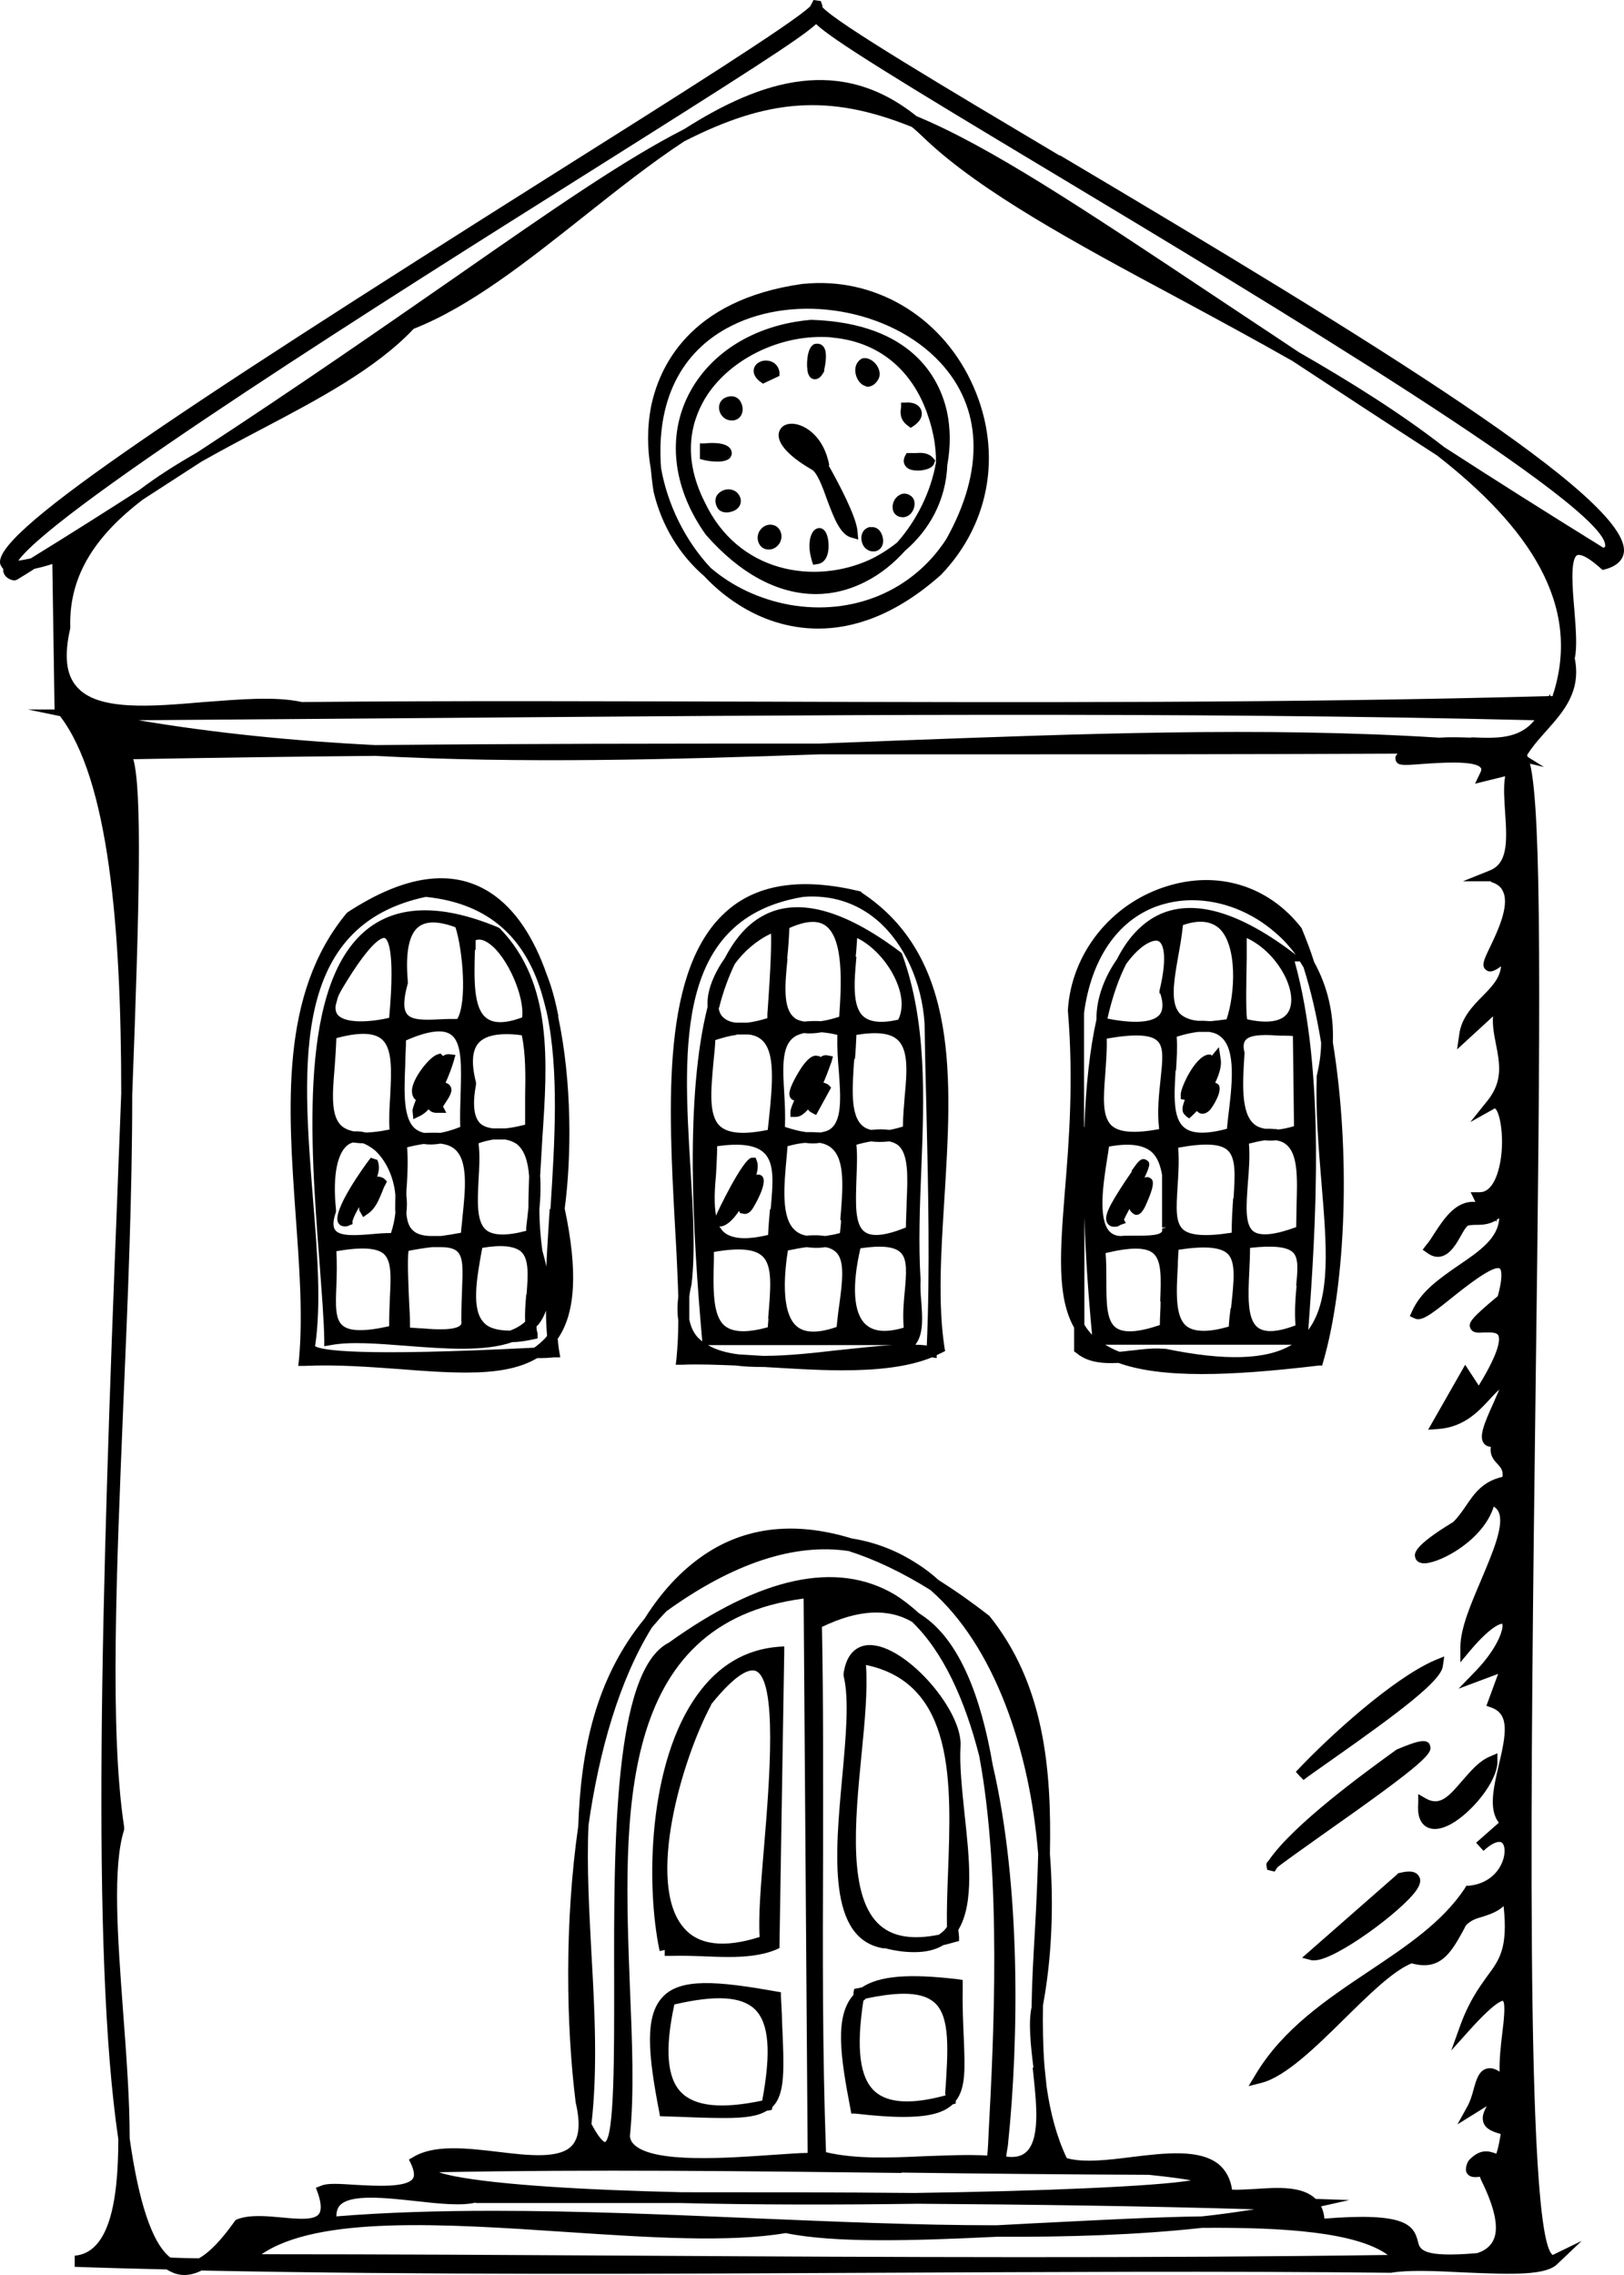 <svg width="40" height="56" viewBox="0 0 40 56" fill="none" xmlns="http://www.w3.org/2000/svg">
<path d="M16.373 48.008V48.145H16.544C16.788 48.136 17.032 48.145 17.294 48.154C17.51 48.163 17.736 48.172 17.953 48.172C18.359 48.172 18.765 48.136 19.117 47.99L19.198 47.953L19.316 40.682V40.527L19.171 40.536C18.368 40.6 17.7 40.993 17.185 41.705C15.958 43.386 15.904 46.409 16.247 48.026L16.373 47.999V48.008ZM17.51 41.961C18.178 41.13 18.485 41.084 18.612 41.13C19.153 41.349 18.955 43.825 18.819 45.459C18.738 46.4 18.675 47.222 18.711 47.679C17.826 47.962 17.185 47.88 16.824 47.432C15.922 46.346 16.779 43.34 17.519 41.961H17.51ZM29.2 27.466L29.29 27.53L29.372 27.456C29.372 27.456 29.435 27.393 29.48 27.347L29.498 27.365C29.561 27.429 29.678 27.447 29.796 27.329C29.859 27.265 30.13 26.845 30.012 26.698C29.994 26.68 29.967 26.662 29.931 26.653C30.031 26.443 30.094 26.233 30.067 26.077L30.022 25.776L29.85 25.986L29.823 25.959H29.76C29.435 26.004 29.092 26.753 29.083 26.927V27.055L29.182 27.073C29.146 27.173 29.119 27.256 29.128 27.32C29.128 27.393 29.173 27.438 29.209 27.466H29.2ZM35.221 42.948C35.14 42.801 34.959 42.829 34.4 43.066L34.373 43.085C33.614 43.633 31.854 44.911 31.249 45.797C31.186 45.861 31.186 45.889 31.195 45.934L31.213 46.026L31.394 46.071L31.448 45.989C31.448 45.989 31.448 45.98 31.457 45.971C31.574 45.87 32.08 45.514 32.567 45.167C35.14 43.359 35.32 43.139 35.212 42.948H35.221ZM10.56 27.31C10.596 27.356 10.659 27.393 10.758 27.393H10.993L10.912 27.237C10.912 27.237 10.948 27.183 10.966 27.155C11.074 26.991 11.165 26.854 11.092 26.735C11.083 26.717 11.047 26.671 10.975 26.653C11.065 26.452 11.137 26.251 11.174 26.123L11.219 25.968L11.056 25.949C10.984 25.949 10.948 25.968 10.912 25.995L10.848 25.931L10.767 25.959C10.578 26.023 10.208 26.488 10.153 26.781C10.126 26.945 10.19 27.036 10.235 27.073H10.244C10.19 27.21 10.153 27.31 10.162 27.356L10.181 27.548L10.352 27.466C10.424 27.429 10.496 27.374 10.56 27.301V27.31ZM31.917 43.614L32.008 43.715L32.107 43.815C32.197 43.742 32.459 43.56 32.784 43.331C34.526 42.107 35.483 41.377 35.537 41.02L35.573 40.774L35.347 40.865C34.309 41.313 32.73 42.747 31.926 43.605L31.917 43.614ZM34.427 46.126L32.071 48.191L32.314 48.254C32.314 48.254 32.35 48.254 32.378 48.254C32.892 48.254 34.535 47.04 34.887 46.528C34.923 46.473 35.041 46.309 34.941 46.172C34.842 46.026 34.625 46.062 34.418 46.117L34.427 46.126ZM21.789 47.953C22.06 48.026 22.304 48.053 22.52 48.053C22.8 48.053 23.044 47.999 23.233 47.88C23.324 47.862 23.414 47.834 23.513 47.807L23.622 47.779V47.67C23.613 47.615 23.613 47.56 23.604 47.505C24.001 46.848 23.874 45.733 23.757 44.647C23.694 44.035 23.631 43.45 23.658 42.993C23.721 42.135 22.403 40.6 21.518 40.5C21.329 40.472 20.877 40.5 20.778 41.194V41.221V41.249C20.922 41.833 20.832 42.774 20.742 43.77C20.57 45.642 20.372 47.752 21.78 47.962L21.789 47.953ZM21.22 43.185C21.302 42.363 21.374 41.587 21.329 40.984C23.531 41.441 23.432 43.907 23.351 46.081C23.333 46.556 23.315 47.021 23.324 47.432C23.288 47.487 23.242 47.533 23.197 47.569C23.17 47.588 23.152 47.606 23.125 47.624C22.484 47.752 22.015 47.679 21.69 47.405C20.877 46.72 21.058 44.838 21.22 43.185ZM22.195 9.91V10.02C22.168 10.166 22.168 10.34 22.358 10.477L22.43 10.531L22.502 10.486C22.665 10.376 22.737 10.239 22.692 10.102C22.656 9.992 22.538 9.892 22.304 9.91H22.195ZM35.122 44.272L34.932 44.162V44.382C34.905 44.674 34.977 44.875 35.131 44.966C35.176 44.994 35.248 45.021 35.338 45.021C35.438 45.021 35.564 44.994 35.736 44.902C36.25 44.619 36.882 43.852 36.882 43.368V43.158L36.692 43.24C36.431 43.349 36.223 43.596 36.015 43.834C35.681 44.226 35.465 44.464 35.122 44.272ZM13.755 25.018C13.683 24.652 13.593 24.305 13.466 23.986C13.159 23.109 12.708 22.378 12.067 21.967C11.137 21.373 9.964 21.538 8.556 22.46L8.529 22.488C6.895 24.47 7.093 27.247 7.283 29.923C7.373 31.183 7.463 32.371 7.364 33.467L7.346 33.622H7.5C8.312 33.585 9.115 33.649 9.883 33.704C10.451 33.75 10.984 33.786 11.48 33.786C12.175 33.786 12.771 33.704 13.232 33.43C13.268 33.43 13.304 33.43 13.34 33.43C13.502 33.43 13.611 33.412 13.647 33.412H13.8L13.773 33.257C13.755 33.156 13.746 33.056 13.737 32.955C14.179 32.316 14.234 31.284 13.909 29.749C14.08 28.461 14.089 26.625 13.746 25.018H13.755ZM13.539 29.758C13.511 30.242 13.475 30.717 13.457 31.174C13.43 31.046 13.394 30.918 13.358 30.781C13.313 30.453 13.286 30.114 13.286 29.767C13.313 29.493 13.322 29.21 13.304 28.945C13.322 28.644 13.34 28.333 13.358 28.023C13.484 26.141 13.62 24.196 12.311 22.853L12.266 22.826C10.921 22.268 9.865 22.268 9.106 22.826C7.337 24.132 7.644 28.142 7.87 31.074C7.924 31.823 7.978 32.471 7.987 32.973V33.138L8.149 33.11C8.628 33.019 9.305 33.074 10.018 33.129C10.966 33.202 11.941 33.275 12.618 33.037C12.771 33.037 12.934 33.01 13.114 32.973L13.241 32.946V32.818C13.223 32.763 13.214 32.709 13.214 32.654C13.232 32.636 13.241 32.617 13.259 32.608C13.34 32.508 13.403 32.389 13.448 32.261C13.448 32.48 13.457 32.681 13.475 32.882C13.466 32.9 13.448 32.91 13.439 32.928C13.358 33.019 13.259 33.101 13.159 33.174C8.817 33.394 7.933 33.238 7.761 33.138C7.915 32.106 7.816 30.836 7.707 29.484C7.445 26.187 7.175 22.78 10.487 22.077C12.094 22.241 12.925 23.136 13.322 24.387C13.376 24.561 13.421 24.735 13.466 24.917C13.773 26.342 13.665 28.105 13.557 29.767L13.539 29.758ZM11.724 26.644C11.607 26.187 11.625 25.858 11.787 25.675C11.914 25.529 12.148 25.456 12.473 25.456C12.591 25.456 12.717 25.465 12.852 25.484C12.952 25.959 12.943 26.488 12.934 27C12.934 27.228 12.934 27.456 12.934 27.685C12.744 27.73 12.582 27.767 12.437 27.776C12.338 27.776 12.239 27.776 12.139 27.776C12.004 27.758 11.905 27.721 11.832 27.657C11.67 27.502 11.634 27.183 11.724 26.698V26.671V26.644ZM11.715 23.383C11.715 23.301 11.715 23.218 11.715 23.145C11.778 23.118 11.887 23.109 12.049 23.227C12.491 23.538 12.925 24.524 12.861 25.045C12.464 25.191 12.166 25.201 11.986 25.063C11.652 24.817 11.679 24.086 11.697 23.383H11.715ZM12.961 30.224V30.297C12.482 30.425 12.148 30.416 11.977 30.279C11.733 30.078 11.76 29.576 11.787 29.046C11.805 28.744 11.823 28.434 11.787 28.142C11.914 28.096 12.04 28.069 12.148 28.05C12.239 28.05 12.338 28.05 12.446 28.05C12.555 28.069 12.645 28.105 12.726 28.16C12.925 28.315 13.006 28.607 13.033 28.954C13.024 29.219 13.015 29.475 13.015 29.731C12.997 29.904 12.979 30.069 12.961 30.215V30.224ZM12.961 31.868C12.943 32.078 12.925 32.307 12.934 32.535C12.834 32.626 12.708 32.699 12.564 32.754C12.284 32.754 12.049 32.699 11.923 32.562C11.607 32.243 11.733 31.503 11.878 30.717C12.356 30.635 12.672 30.672 12.834 30.809C13.033 30.991 13.006 31.393 12.97 31.859L12.961 31.868ZM11.363 32.508C11.372 32.572 11.363 32.599 11.345 32.617C11.219 32.754 10.713 32.727 10.415 32.699C10.289 32.699 10.181 32.681 10.099 32.681C10.099 32.572 10.099 32.407 10.081 32.142C10.063 31.731 10.027 31 10.063 30.79C10.289 30.745 10.478 30.717 10.641 30.699C10.713 30.699 10.785 30.699 10.867 30.699C11.056 30.699 11.182 30.736 11.255 30.799C11.417 30.937 11.399 31.265 11.381 31.722C11.372 31.95 11.363 32.206 11.363 32.489V32.508ZM11.363 30.343C11.174 30.379 11.002 30.407 10.857 30.425C10.785 30.425 10.713 30.425 10.632 30.425C10.424 30.425 10.271 30.379 10.181 30.297C10.072 30.206 10.027 30.06 10.009 29.868C10.027 29.713 10.027 29.567 10.009 29.42C10.009 29.347 10.009 29.283 10.018 29.21C10.036 28.918 10.054 28.58 10.027 28.242C10.171 28.206 10.307 28.178 10.433 28.16C10.551 28.178 10.695 28.178 10.848 28.151C11.002 28.169 11.119 28.215 11.201 28.288C11.535 28.571 11.462 29.283 11.39 29.968C11.381 30.096 11.363 30.215 11.354 30.343H11.363ZM10.045 24.159C9.982 23.456 10.072 22.999 10.307 22.817C10.397 22.743 10.524 22.707 10.668 22.707C10.812 22.707 11.002 22.743 11.219 22.826C11.399 23.392 11.508 24.662 11.264 25.082C11.128 25.082 10.975 25.082 10.839 25.091C10.469 25.109 10.144 25.118 10.027 24.963C9.928 24.844 9.937 24.588 10.045 24.205V24.177V24.15V24.159ZM9.982 26.196C9.982 25.995 10 25.794 10 25.611C10.533 25.374 10.912 25.328 11.101 25.465C11.39 25.657 11.363 26.278 11.345 26.936C11.336 27.201 11.327 27.475 11.336 27.74C11.155 27.813 10.993 27.858 10.848 27.886C10.731 27.877 10.596 27.886 10.442 27.886C10.37 27.868 10.307 27.84 10.253 27.804C9.919 27.566 9.955 26.872 9.982 26.196ZM9.151 30.379C8.808 30.407 8.375 30.443 8.258 30.279C8.177 30.178 8.222 29.977 8.276 29.831V29.804V29.776C8.186 28.918 8.312 28.315 8.619 28.151C8.646 28.142 8.673 28.123 8.7 28.123C8.772 28.132 8.854 28.142 8.944 28.142C9.034 28.178 9.133 28.233 9.233 28.315C9.485 28.544 9.693 28.936 9.738 29.411C9.738 29.567 9.729 29.722 9.738 29.859C9.72 30.023 9.684 30.188 9.63 30.352C9.494 30.352 9.323 30.361 9.161 30.379H9.151ZM9.603 31.941C9.594 32.151 9.585 32.389 9.585 32.645C8.98 32.782 8.601 32.773 8.438 32.626C8.249 32.471 8.267 32.106 8.285 31.649C8.294 31.393 8.303 31.101 8.285 30.799C8.908 30.69 9.278 30.717 9.449 30.863C9.648 31.037 9.63 31.43 9.603 31.932V31.941ZM8.276 25.557C8.817 25.41 9.197 25.41 9.395 25.575C9.675 25.803 9.639 26.37 9.612 26.963C9.594 27.237 9.576 27.53 9.594 27.804C9.368 27.849 9.17 27.877 8.998 27.877C8.935 27.858 8.863 27.849 8.799 27.849C8.772 27.849 8.736 27.849 8.709 27.849C8.583 27.822 8.483 27.776 8.411 27.712C8.149 27.475 8.186 26.936 8.24 26.306C8.258 26.059 8.276 25.812 8.285 25.547L8.276 25.557ZM8.267 24.753C8.285 24.689 8.303 24.616 8.321 24.552C8.348 24.479 8.384 24.415 8.42 24.351C9.197 23.045 9.449 23.081 9.476 23.09C9.522 23.109 9.747 23.273 9.585 25.054C9.07 25.173 8.483 25.191 8.312 24.972C8.267 24.908 8.258 24.835 8.267 24.744V24.753ZM26.095 3.827C23.27 2.146 20.588 0.557 20.255 0.174C20.255 0.164 20.255 0.146 20.255 0.137L20.218 0.027L20.038 0L19.957 0.155C19.55 0.557 16.68 2.366 13.647 4.275C3.97 10.376 -0.3 13.217 0.016 13.911C0.034 13.947 0.052 13.975 0.079 14.002C0.079 14.021 0.079 14.039 0.079 14.057C0.089 14.121 0.134 14.24 0.323 14.285H0.377L0.423 14.267C0.567 14.176 0.711 14.094 0.847 14.002C0.973 13.975 1.118 13.938 1.289 13.883L1.343 17.427V17.464H0.684L1.479 17.628C2.67 19.181 2.986 22.78 2.986 26.918C2.959 27.685 2.923 28.47 2.896 29.265C2.499 39.267 2.237 48.072 2.914 52.657C2.914 54.228 2.679 55.452 1.84 55.525V55.799C2.598 55.827 3.347 55.845 4.105 55.863C4.16 55.9 4.223 55.927 4.286 55.954C4.367 55.982 4.448 56 4.539 56C4.674 56 4.819 55.964 4.963 55.89C10.397 56 16.066 55.973 21.581 55.945C25.761 55.927 30.085 55.9 34.264 55.945C34.67 55.872 35.365 55.9 36.042 55.936C37.306 55.991 38.083 56.009 38.362 55.726L38.958 55.16L38.245 55.507C37.55 55.041 37.712 43.057 37.821 34.316C37.947 24.78 37.974 19.994 37.685 18.798L38.028 18.88L37.631 18.633C37.631 18.633 37.613 18.597 37.613 18.587C37.749 18.368 37.92 18.177 38.092 17.985C38.516 17.51 38.949 17.017 38.787 16.204C38.85 15.93 38.814 15.482 38.778 15.016C38.733 14.514 38.669 13.756 38.85 13.664C38.877 13.655 39.012 13.619 39.419 13.984L39.473 14.03L39.545 14.011C39.879 13.92 39.978 13.737 39.996 13.6C40.177 12.294 33.813 8.394 26.113 3.827H26.095ZM15.759 55.525C12.681 55.507 9.494 55.489 6.443 55.489C7.834 54.539 10.939 54.739 13.945 54.941C16.003 55.078 17.953 55.205 19.352 54.968C20.552 55.215 22.457 55.16 24.551 55.059C26.311 55.068 28.018 55.014 29.606 54.84C31.655 54.822 33.416 54.95 34.183 55.507C28.343 55.589 21.942 55.562 15.75 55.525H15.759ZM25.436 50.894C25.454 51.077 25.472 51.26 25.49 51.433C25.553 52.082 25.553 52.703 25.291 52.958C25.174 53.077 25.003 53.114 24.786 53.086C24.786 53.032 24.804 52.931 24.813 52.885C24.822 52.831 24.831 52.776 24.831 52.748C25.093 50.218 25.147 46.437 24.452 43.45C24.163 41.76 23.631 40.372 22.71 39.76C22.683 39.742 22.656 39.723 22.629 39.705C22.439 39.532 22.24 39.376 22.033 39.248C20.607 38.408 18.738 38.81 16.472 40.436C15.109 41.121 15.118 45.423 15.127 48.876C15.127 50.529 15.136 52.584 14.902 52.73C14.902 52.73 14.793 52.712 14.568 52.282C14.721 50.949 14.649 49.497 14.568 48.099C14.513 47.04 14.45 45.971 14.495 44.93C14.757 43.094 15.254 41.358 16.057 40.061C16.174 39.924 16.292 39.787 16.418 39.659C18.052 38.481 19.569 37.979 20.904 38.18C21.536 38.381 22.213 38.7 22.917 39.139C24.488 40.509 25.364 43.066 25.571 45.642C25.553 46.263 25.526 46.903 25.49 47.524C25.454 48.154 25.418 48.766 25.409 49.36C25.409 49.378 25.409 49.387 25.409 49.405C25.328 49.771 25.382 50.319 25.454 50.894H25.436ZM20.255 40.043C21.13 39.623 21.87 39.577 22.466 39.924C23.233 40.664 23.766 41.842 24.118 43.222C24.678 46.19 24.47 50.282 24.353 52.447C24.344 52.666 24.335 52.876 24.317 53.059C23.811 53.032 23.27 53.059 22.746 53.077C21.924 53.114 21.067 53.15 20.345 52.977C20.255 50.529 20.264 48.026 20.273 45.615C20.273 43.788 20.282 41.897 20.245 40.043H20.255ZM15.515 48.912C15.353 44.711 15.172 39.952 19.794 39.349L19.893 52.995C19.677 52.995 19.388 53.022 19.063 53.041C17.898 53.123 16.129 53.251 15.633 52.803C15.56 52.739 15.524 52.666 15.515 52.584C15.624 51.515 15.57 50.255 15.515 48.912ZM22.204 53.479C24.208 53.506 26.275 53.525 28.297 53.534C28.83 53.589 29.146 53.634 29.335 53.671C28.46 53.817 25.68 53.936 22.52 53.981C20.616 53.963 18.711 53.963 16.815 53.963C14.396 53.908 12.293 53.781 11.201 53.57C11.029 53.534 10.903 53.506 10.812 53.47C14.577 53.397 18.458 53.443 22.204 53.488V53.479ZM11.724 54.228H13.8C14.775 54.228 15.759 54.228 16.743 54.228C18.612 54.274 20.679 54.274 22.593 54.246C25.364 54.265 28.144 54.301 30.897 54.383C30.482 54.447 30.049 54.511 29.606 54.557C28.397 54.575 27.079 54.648 25.779 54.712C25.364 54.73 24.948 54.758 24.542 54.776C22.574 54.776 20.543 54.685 18.53 54.602C16.409 54.511 14.243 54.42 12.157 54.42C10.821 54.42 9.522 54.456 8.285 54.557C8.285 54.447 8.312 54.356 8.366 54.292C8.628 54 9.494 54.1 10.253 54.182C10.821 54.246 11.363 54.301 11.706 54.219L11.724 54.228ZM36.728 21.711C36.882 21.757 36.981 21.839 37.026 21.958C37.18 22.305 36.882 22.935 36.701 23.31C36.548 23.629 36.476 23.776 36.602 23.876C36.692 23.949 36.801 23.913 36.972 23.785C36.945 24.077 36.747 24.287 36.512 24.524C36.268 24.771 35.997 25.054 35.943 25.456L35.889 25.831L36.774 25.018C36.756 25.246 36.801 25.474 36.846 25.703C36.936 26.169 37.026 26.598 36.647 27.082L36.214 27.621L36.819 27.283C36.945 27.347 37.081 28.078 36.927 28.726C36.873 28.954 36.738 29.347 36.449 29.347H36.223L36.34 29.585C35.862 29.548 35.573 29.987 35.329 30.361C35.266 30.462 35.203 30.562 35.131 30.644L35.041 30.763L35.158 30.845C35.275 30.927 35.383 30.955 35.501 30.927C35.718 30.873 35.862 30.635 35.979 30.425C36.042 30.315 36.106 30.197 36.16 30.169C36.178 30.16 36.268 30.151 36.331 30.151C36.467 30.151 36.656 30.151 36.828 30.051L36.873 30.069L36.855 30.032C36.855 30.032 36.9 30.005 36.927 29.987C36.9 30.48 36.44 30.799 35.925 31.147C35.465 31.466 34.995 31.786 34.779 32.279L34.725 32.398L34.842 32.453C35.004 32.535 35.23 32.371 35.754 31.95C36.06 31.704 36.792 31.119 36.945 31.229C36.945 31.229 37.053 31.311 36.891 31.905C36.232 32.453 36.16 32.562 36.214 32.69C36.268 32.818 36.404 32.809 36.539 32.8C36.665 32.8 36.846 32.782 36.9 32.864C36.945 32.937 36.972 33.211 36.422 34.106L36.088 33.594L35.176 35.193L35.429 35.175C36.07 35.129 36.431 34.727 36.701 34.435C36.792 34.334 36.864 34.261 36.927 34.206C36.891 34.298 36.837 34.407 36.801 34.499C36.539 35.074 36.404 35.403 36.575 35.558C36.62 35.595 36.665 35.613 36.719 35.613C36.692 35.805 36.774 35.924 36.882 36.033C36.963 36.125 37.026 36.188 37.008 36.353C36.521 36.463 36.313 36.764 36.115 37.056C36.015 37.202 35.907 37.358 35.79 37.467C34.779 38.079 34.833 38.253 34.86 38.344C34.869 38.39 34.923 38.481 35.077 38.481C35.077 38.481 35.095 38.481 35.104 38.481C35.519 38.454 36.539 37.897 36.792 37.084C36.846 37.12 36.882 37.157 36.909 37.212C37.062 37.531 36.765 38.216 36.485 38.883C36.232 39.477 35.97 40.08 35.97 40.545V40.92L36.205 40.637C36.783 39.952 36.999 39.97 36.999 39.97C37.044 40.043 36.936 40.518 36.349 41.13L35.925 41.568L36.9 41.203L36.611 41.989L36.738 42.034C37.18 42.199 37.099 42.674 36.918 43.441C36.792 43.98 36.656 44.537 36.918 44.866L36.431 45.295C36.431 45.295 36.377 45.341 36.358 45.359L36.539 45.56L36.611 45.496C36.801 45.341 36.918 45.322 36.981 45.35C37.044 45.386 37.081 45.514 37.044 45.697C36.981 45.998 36.719 46.364 36.178 46.419H36.115L36.079 46.483C35.528 47.314 34.652 47.898 33.723 48.519C32.684 49.214 31.601 49.935 30.924 51.068L30.753 51.351L31.078 51.269C31.665 51.113 32.396 50.401 33.1 49.707C33.696 49.122 34.3 48.519 34.77 48.328C35.474 48.529 35.745 48.053 36.024 47.551L36.106 47.396C36.223 47.268 36.367 47.222 36.53 47.177C36.692 47.122 36.873 47.067 37.035 46.921C37.144 47.953 36.936 48.236 36.629 48.647C36.44 48.912 36.196 49.241 35.979 49.825L35.745 50.474L36.205 49.962C36.846 49.25 37.008 49.25 37.017 49.25C37.09 49.323 37.035 49.78 36.999 50.072C36.963 50.373 36.927 50.702 36.936 50.995C36.81 50.912 36.711 50.894 36.611 50.922C36.422 50.976 36.358 51.205 36.295 51.433C36.259 51.57 36.214 51.716 36.151 51.835L35.898 52.292L36.62 51.844C36.539 51.99 36.485 52.127 36.548 52.273C36.602 52.392 36.728 52.465 36.963 52.529C36.9 52.922 36.855 53.004 36.855 53.013C36.855 53.013 36.819 53.004 36.801 52.995C36.683 52.958 36.458 52.876 36.178 53.178L36.16 53.205C36.16 53.205 36.06 53.388 36.133 53.497C36.205 53.607 36.34 53.598 36.458 53.58H36.449L36.485 53.671C36.819 54.347 36.918 54.831 36.792 55.123C36.719 55.288 36.584 55.397 36.386 55.461C35.022 55.58 34.968 55.37 34.923 55.169C34.815 54.749 34.58 54.456 32.621 54.612C32.612 54.502 32.585 54.402 32.54 54.31L33.235 54.155L32.405 54.127C32.08 53.808 31.475 53.844 30.933 53.881C30.717 53.89 30.509 53.908 30.346 53.899C30.31 53.634 30.193 53.424 30.022 53.278C29.552 52.895 28.704 52.995 27.882 53.095C27.296 53.169 26.691 53.242 26.275 53.123C26.023 52.593 25.869 51.999 25.779 51.369C25.761 51.196 25.743 51.022 25.725 50.849C25.689 50.373 25.68 49.871 25.689 49.36C25.905 48.2 25.959 46.921 25.86 45.633C25.905 43.505 25.707 41.441 24.371 39.778C23.938 39.44 23.522 39.148 23.116 38.892C22.945 38.737 22.764 38.6 22.574 38.481C22.15 38.207 21.618 37.97 20.977 37.869C19.695 37.476 18.548 37.559 17.564 38.134C16.896 38.527 16.337 39.111 15.877 39.842C14.667 41.313 14.306 43.085 14.243 44.948C13.9 47.341 13.945 49.871 14.179 51.753C14.297 52.255 14.27 52.602 14.098 52.803C13.8 53.15 13.015 53.059 12.266 52.968C11.489 52.876 10.695 52.785 10.181 53.095L10.072 53.159L10.126 53.269C10.199 53.433 10.217 53.552 10.171 53.625C10.018 53.853 9.26 53.808 8.763 53.781C8.321 53.753 8.05 53.735 7.897 53.808L7.779 53.853L7.825 53.972C7.915 54.228 7.924 54.411 7.852 54.502C7.734 54.657 7.328 54.621 6.94 54.584C6.552 54.548 6.146 54.511 5.839 54.63L5.803 54.648L5.775 54.685C5.45 55.141 5.162 55.443 4.9 55.589C4.665 55.589 4.43 55.58 4.196 55.571C3.735 55.215 3.41 54.164 3.194 52.639C3.194 51.67 3.112 50.584 3.031 49.506C2.896 47.67 2.769 45.944 3.058 45.039V45.012V44.975C2.697 42.61 2.869 38.673 3.04 34.508C3.149 32.005 3.257 29.384 3.257 26.945C3.437 22.214 3.501 19.474 3.284 18.688C5.261 18.651 7.247 18.624 9.242 18.606C12.825 18.798 16.517 18.697 20.173 18.569C21.148 18.569 22.123 18.569 23.098 18.569C26.808 18.569 30.653 18.569 34.427 18.551C34.373 18.597 34.364 18.642 34.373 18.697C34.409 18.852 34.535 18.843 35.013 18.807C35.411 18.779 36.349 18.706 36.476 18.907C36.494 18.935 36.485 18.971 36.458 19.026L36.331 19.291L37.072 19.108C37.026 19.382 37.053 19.693 37.072 20.003C37.126 20.752 37.126 21.255 36.692 21.428L36.033 21.693H36.719L36.728 21.711ZM36.241 18.158C35.97 18.149 35.7 18.14 35.447 18.158C31.105 17.884 26.501 18.067 22.051 18.231C21.419 18.259 20.796 18.277 20.164 18.304H20.038C16.472 18.304 12.852 18.304 9.242 18.341C7.256 18.24 5.306 18.049 3.41 17.729C5.803 17.711 8.222 17.692 10.659 17.674C19.776 17.601 29.209 17.519 37.794 17.729C37.415 18.195 36.864 18.177 36.232 18.149L36.241 18.158ZM38.245 17.135C38.245 17.135 38.209 17.135 38.182 17.135V17.08L38.146 17.135C31.782 17.309 25.282 17.291 18.991 17.272C15.19 17.263 11.264 17.245 7.436 17.281C6.777 17.135 5.893 17.217 5.026 17.281C3.735 17.391 2.399 17.51 1.885 16.898C1.623 16.596 1.578 16.131 1.731 15.464V15.427C1.695 14.103 2.426 13.135 3.51 12.303C4.006 11.984 4.494 11.664 4.963 11.363C5.432 11.098 5.929 10.833 6.434 10.568C7.825 9.837 9.26 9.079 10.19 8.093C11.571 7.554 12.988 6.43 14.36 5.343C15.2 4.677 16.03 4.019 16.851 3.48C18.91 2.43 20.417 2.302 22.457 3.124C22.574 3.215 22.683 3.325 22.8 3.434C24.172 4.731 26.501 5.992 28.974 7.316C29.922 7.828 30.888 8.348 31.836 8.887C32.919 9.6 34.102 10.376 35.402 11.216C37.613 12.943 38.985 14.87 38.245 17.117V17.135ZM39.491 13.482C38.074 12.605 36.774 11.783 35.573 11.006C34.517 10.184 33.28 9.408 31.989 8.668C31.267 8.184 30.581 7.736 29.94 7.307C26.591 5.078 24.38 3.608 22.574 2.859C20.706 1.361 18.774 1.955 16.851 3.179C15.38 3.928 13.629 5.142 11.228 6.814C9.449 8.047 7.391 9.481 4.846 11.143C4.349 11.427 3.871 11.728 3.437 12.057C2.598 12.596 1.704 13.162 0.756 13.746C0.621 13.774 0.522 13.792 0.45 13.801C1.415 12.477 9.756 7.225 14.378 4.32C18.368 1.809 19.713 0.95 20.101 0.594C20.516 0.986 22.042 1.927 26.005 4.302C31.114 7.371 39.653 12.495 39.536 13.445C39.536 13.463 39.518 13.473 39.5 13.482H39.491ZM17.935 9.764C17.772 9.801 17.682 9.938 17.718 10.102C17.745 10.23 17.862 10.349 18.016 10.349C18.034 10.349 18.052 10.349 18.07 10.349C18.169 10.331 18.25 10.267 18.278 10.166C18.314 10.056 18.278 9.938 18.214 9.846C18.142 9.764 18.043 9.737 17.935 9.764ZM16.256 52.091L16.806 52.109C17.221 52.127 17.564 52.136 17.853 52.136C18.35 52.136 18.675 52.091 18.892 51.954C18.892 51.954 18.91 51.954 18.919 51.954L19.009 51.935L19.027 51.862C19.343 51.543 19.316 50.949 19.262 49.761C19.262 49.57 19.244 49.369 19.235 49.15V49.04L19.126 49.022C17.646 48.757 16.761 48.693 16.328 49.15C15.877 49.615 15.958 50.547 16.238 51.99L16.256 52.1V52.091ZM16.608 49.341C17.628 49.104 18.26 49.14 18.594 49.46C18.937 49.798 19 50.492 18.774 51.707C17.781 51.917 17.122 51.853 16.779 51.506C16.427 51.15 16.373 50.437 16.608 49.35V49.341ZM27.575 30.16L27.729 30.105L27.684 30.023C27.711 29.959 27.765 29.859 27.819 29.758C27.846 29.831 27.9 29.868 27.945 29.895C28.09 29.95 28.189 29.749 28.252 29.594C28.478 29.082 28.388 29.028 28.316 28.991C28.27 28.964 28.225 28.973 28.189 28.991C28.352 28.644 28.325 28.607 28.234 28.553C28.108 28.48 28.027 28.598 27.873 28.817V28.845C27.873 28.845 27.774 28.991 27.711 29.082C27.296 29.713 27.169 29.968 27.286 30.124C27.314 30.16 27.359 30.197 27.44 30.197C27.476 30.197 27.521 30.197 27.575 30.169V30.16ZM23.712 48.866V48.739L23.594 48.72C22.367 48.574 21.654 48.638 21.229 48.921C21.193 48.921 21.166 48.94 21.13 48.94L21.04 48.958L21.022 49.049V49.104C20.552 49.634 20.697 50.611 20.95 51.926L20.968 52.027H21.067C21.545 52.082 21.924 52.109 22.24 52.109C22.89 52.109 23.242 52.008 23.468 51.798L23.54 51.78V51.716C23.793 51.397 23.766 50.903 23.739 50.173C23.721 49.798 23.703 49.369 23.712 48.857V48.866ZM23.288 51.552V51.579C22.448 51.807 21.87 51.771 21.545 51.479C21.175 51.141 21.085 50.428 21.265 49.25C21.284 49.232 21.311 49.214 21.329 49.195C22.186 49.013 22.719 49.04 23.008 49.287C23.414 49.634 23.351 50.483 23.279 51.552H23.288ZM20.426 11.454C20.291 10.732 19.821 10.449 19.532 10.431C19.352 10.422 19.235 10.495 19.189 10.632C19.117 10.879 19.388 11.207 19.984 11.554C20.119 11.609 20.264 11.993 20.372 12.303C20.534 12.733 20.688 13.144 20.95 13.226L21.139 13.281L21.121 13.08C21.094 12.723 20.67 11.92 20.408 11.454H20.426ZM22.141 12.194C22.033 12.258 21.97 12.395 21.988 12.523C21.997 12.623 22.069 12.696 22.159 12.723C22.186 12.723 22.213 12.733 22.231 12.733C22.34 12.733 22.439 12.669 22.493 12.55C22.556 12.413 22.529 12.267 22.43 12.203C22.34 12.139 22.231 12.13 22.141 12.194ZM21.437 12.97C21.338 12.988 21.256 13.052 21.229 13.153C21.193 13.262 21.229 13.399 21.302 13.482C21.356 13.537 21.428 13.573 21.5 13.573C21.527 13.573 21.554 13.573 21.581 13.564C21.708 13.527 21.78 13.39 21.744 13.235C21.708 13.062 21.59 12.952 21.437 12.979V12.97ZM19.569 27.073C19.505 27.21 19.469 27.32 19.469 27.356V27.493H19.605C19.704 27.493 19.803 27.42 19.902 27.31C19.921 27.338 19.948 27.365 19.984 27.384L20.101 27.447L20.471 26.771L20.399 26.698C20.399 26.698 20.327 26.653 20.282 26.653C20.399 26.379 20.471 26.15 20.48 26.141L20.516 26.004L20.372 25.977C20.327 25.968 20.264 25.977 20.209 26.023L20.182 25.995H20.146C19.921 25.913 19.659 26.397 19.55 26.607C19.442 26.826 19.397 26.972 19.505 27.064C19.523 27.073 19.541 27.082 19.559 27.091L19.569 27.073ZM18.792 9.444L19.198 9.253V9.152C19.171 8.997 19.063 8.896 18.91 8.878C18.756 8.86 18.621 8.933 18.576 9.052C18.558 9.107 18.53 9.253 18.729 9.399L18.792 9.444ZM22.556 11.152C22.556 11.152 22.466 11.152 22.43 11.152H22.331L22.286 11.235C22.249 11.317 22.249 11.408 22.304 11.472C22.367 11.563 22.493 11.582 22.593 11.582C22.647 11.582 22.692 11.582 22.728 11.573C22.89 11.545 22.981 11.491 23.008 11.408L23.035 11.335L22.981 11.271C22.854 11.134 22.683 11.143 22.556 11.152ZM9.287 28.973C9.332 28.845 9.35 28.726 9.314 28.607L9.296 28.553L9.133 28.498L9.07 28.58C9.07 28.58 8.131 29.831 8.339 30.114C8.357 30.142 8.402 30.188 8.493 30.188C8.529 30.188 8.565 30.188 8.61 30.16L8.682 30.133V30.06C8.709 29.959 8.772 29.84 8.845 29.713C8.845 29.758 8.845 29.804 8.872 29.831L8.944 29.959L9.061 29.877C9.251 29.749 9.332 29.53 9.413 29.338C9.431 29.283 9.458 29.219 9.485 29.174L9.531 29.082L9.458 29.009C9.458 29.009 9.368 28.954 9.296 28.964L9.287 28.973ZM18.973 12.915C18.855 12.915 18.747 12.988 18.693 13.098C18.648 13.198 18.648 13.308 18.711 13.409C18.756 13.482 18.837 13.527 18.928 13.527C18.928 13.527 18.928 13.527 18.937 13.527C19.054 13.527 19.162 13.454 19.216 13.345C19.262 13.244 19.262 13.135 19.198 13.034C19.144 12.952 19.063 12.915 18.964 12.915H18.973ZM20.191 12.998C20.011 12.998 19.966 13.208 19.948 13.281V13.299C19.921 13.473 19.948 13.628 19.993 13.792L20.029 13.902L20.146 13.883C20.318 13.856 20.417 13.674 20.408 13.409C20.408 13.317 20.381 13.016 20.191 12.998ZM32.567 33.604L32.594 33.512C33.154 31.576 33.271 28.37 32.829 25.657C32.856 24.945 32.694 24.269 32.369 23.684C32.278 23.392 32.17 23.118 32.062 22.853L32.044 22.826C31.231 21.794 29.985 21.419 28.722 21.821C27.359 22.25 26.384 23.474 26.302 24.872C26.447 26.598 26.33 28.096 26.23 29.302C26.113 30.781 26.023 31.914 26.456 32.681V33.266L26.51 33.302C26.79 33.54 27.16 33.567 27.548 33.549C28.054 33.731 28.731 33.823 29.606 33.823C30.392 33.823 31.34 33.75 32.486 33.613H32.576L32.567 33.604ZM26.709 32.608V29.95C26.736 30.845 26.799 31.804 26.898 32.855C26.826 32.782 26.763 32.699 26.709 32.608ZM26.7 27.74V24.936C26.88 23.602 27.521 22.67 28.478 22.314C28.758 22.214 29.056 22.159 29.363 22.159C30.085 22.159 30.834 22.442 31.439 22.981C31.619 23.136 31.773 23.31 31.917 23.502L31.818 23.428C30.419 22.378 29.272 22.095 28.424 22.579C28.063 22.789 27.756 23.127 27.512 23.611C27.223 24.022 26.998 24.561 27.007 25.091C26.844 25.831 26.745 26.717 26.709 27.749L26.7 27.74ZM30.762 28.151C30.906 28.114 31.033 28.087 31.15 28.069C31.24 28.078 31.331 28.078 31.439 28.069C31.529 28.087 31.61 28.114 31.674 28.169C31.98 28.407 31.953 29.028 31.935 29.676C31.935 29.85 31.926 30.032 31.926 30.206C31.403 30.398 31.051 30.434 30.879 30.315C30.653 30.151 30.699 29.658 30.735 29.128C30.762 28.799 30.789 28.461 30.762 28.151ZM31.448 27.794C31.394 27.794 31.34 27.785 31.285 27.785C31.24 27.785 31.204 27.785 31.159 27.785C31.051 27.767 30.96 27.73 30.897 27.676C30.554 27.402 30.608 26.625 30.653 25.94V25.922V25.904C30.617 25.767 30.626 25.666 30.68 25.602C30.807 25.447 31.222 25.474 31.529 25.493C31.637 25.493 31.755 25.493 31.845 25.502L31.872 27.721C31.719 27.767 31.592 27.794 31.466 27.804L31.448 27.794ZM30.708 23.602C30.708 23.364 30.708 23.2 30.708 23.09C31.421 23.419 31.917 24.287 31.782 24.789C31.665 25.228 31.096 25.173 30.717 25.091C30.68 24.863 30.699 24.05 30.708 23.593V23.602ZM30.374 29.493C30.356 29.749 30.337 30.032 30.337 30.343C29.706 30.443 29.308 30.416 29.137 30.261C28.947 30.087 28.974 29.713 29.002 29.247C29.02 28.945 29.047 28.616 29.02 28.251C29.669 28.132 30.058 28.151 30.238 28.315C30.446 28.507 30.419 28.936 30.383 29.493H30.374ZM30.31 32.206C30.292 32.343 30.274 32.498 30.265 32.654C29.769 32.8 29.417 32.791 29.227 32.645C28.938 32.416 28.974 31.804 29.011 31.147C29.011 31.019 29.02 30.9 29.029 30.763C29.678 30.663 30.067 30.699 30.238 30.863C30.446 31.064 30.392 31.539 30.32 32.206H30.31ZM28.965 26.36C28.983 26.086 29.002 25.794 28.983 25.52C29.182 25.456 29.354 25.42 29.507 25.401C29.597 25.401 29.688 25.401 29.787 25.401C29.904 25.42 29.994 25.456 30.067 25.52C30.455 25.831 30.346 26.726 30.247 27.52C30.238 27.612 30.229 27.703 30.22 27.785C29.715 27.922 29.363 27.913 29.173 27.758C28.884 27.53 28.92 26.954 28.956 26.342L28.965 26.36ZM29.02 23.538C29.065 23.291 29.11 23.036 29.137 22.771C29.534 22.634 29.841 22.67 30.049 22.871C30.473 23.301 30.428 24.442 30.211 25.091C30.067 25.109 29.931 25.127 29.814 25.137C29.76 25.137 29.697 25.127 29.642 25.127C29.597 25.127 29.552 25.127 29.507 25.127C29.308 25.109 29.164 25.045 29.065 24.954C28.821 24.698 28.911 24.159 29.02 23.538ZM28.577 24.451C28.659 24.698 28.649 24.881 28.55 24.99C28.379 25.173 27.918 25.201 27.277 25.073C27.404 24.506 27.566 24.068 27.738 23.73C27.909 23.492 28.099 23.31 28.27 23.218C28.343 23.182 28.478 23.118 28.559 23.182C28.613 23.227 28.785 23.438 28.559 24.387V24.424V24.461L28.577 24.451ZM28.55 27.794C27.954 27.904 27.575 27.877 27.386 27.712C27.142 27.493 27.178 27.009 27.223 26.443C27.241 26.169 27.268 25.867 27.259 25.566C27.936 25.447 28.343 25.465 28.505 25.621C28.677 25.776 28.631 26.123 28.586 26.561C28.55 26.909 28.496 27.338 28.55 27.794ZM27.268 28.534C27.286 28.416 27.305 28.315 27.314 28.224C27.81 28.132 28.153 28.178 28.361 28.352C28.505 28.48 28.577 28.671 28.622 28.918V30.215H28.731L28.622 30.242C28.631 30.297 28.622 30.315 28.613 30.325C28.532 30.425 28.162 30.416 27.945 30.416C27.801 30.416 27.675 30.416 27.611 30.425C27.485 30.425 27.386 30.379 27.314 30.297C27.043 29.968 27.178 29.11 27.268 28.534ZM28.586 32.042C28.586 32.224 28.568 32.416 28.568 32.617C28.027 32.8 27.675 32.818 27.485 32.681C27.25 32.508 27.25 32.051 27.25 31.521C27.25 31.302 27.25 31.083 27.232 30.845C27.837 30.699 28.216 30.699 28.397 30.845C28.622 31.028 28.595 31.476 28.577 32.033L28.586 32.042ZM28.704 33.202H28.686C28.631 33.202 28.568 33.193 28.514 33.193C28.334 33.193 28.135 33.211 27.927 33.238C27.81 33.247 27.693 33.266 27.575 33.275C27.449 33.229 27.332 33.165 27.223 33.101H31.818C31.195 33.476 30.175 33.503 28.713 33.202H28.704ZM31.935 31.649C31.908 31.941 31.881 32.261 31.908 32.626C31.466 32.791 31.159 32.809 30.987 32.681C30.708 32.48 30.744 31.868 30.771 31.284C30.78 31.092 30.789 30.9 30.789 30.717C31.358 30.653 31.701 30.69 31.845 30.827C31.989 30.964 31.962 31.265 31.926 31.64L31.935 31.649ZM31.899 23.666H32.017C32.044 23.712 32.08 23.766 32.107 23.812C32.287 24.378 32.432 25.009 32.54 25.666C32.54 25.931 32.495 26.214 32.432 26.488C32.405 27.374 32.477 28.26 32.549 29.119C32.675 30.644 32.793 31.978 32.224 32.736C32.414 30.142 32.648 26.388 31.89 23.675L31.899 23.666ZM20.038 9.335C20.038 9.335 20.065 9.335 20.074 9.335C20.2 9.335 20.264 9.198 20.3 9.143V9.107C20.399 8.65 20.3 8.549 20.264 8.513C20.218 8.467 20.155 8.449 20.065 8.467C19.848 8.549 19.875 9.061 19.884 9.061C19.884 9.125 19.902 9.307 20.047 9.335H20.038ZM17.989 11.253C18.034 11.198 18.034 11.125 17.998 11.061C17.898 10.879 17.51 10.897 17.357 10.915H17.239V11.299L17.348 11.326C17.42 11.344 17.547 11.363 17.673 11.363C17.808 11.363 17.935 11.335 17.998 11.253H17.989ZM21.329 9.518C21.329 9.518 21.356 9.518 21.374 9.518C21.437 9.518 21.536 9.49 21.618 9.362C21.69 9.262 21.681 9.125 21.599 8.997C21.518 8.878 21.374 8.787 21.238 8.823L21.202 8.842C21.094 8.915 21.04 9.052 21.076 9.207C21.103 9.335 21.193 9.481 21.338 9.508L21.329 9.518ZM21.229 21.958L21.184 21.94C19.785 21.602 18.693 21.748 17.935 22.396C16.274 23.803 16.463 27.192 16.626 30.188C16.662 30.79 16.689 31.375 16.707 31.914C16.68 32.133 16.68 32.325 16.707 32.498C16.707 32.846 16.689 33.156 16.662 33.439L16.644 33.594H16.797C17.194 33.576 17.646 33.594 18.124 33.613C18.332 33.64 18.558 33.649 18.792 33.649C18.792 33.649 18.81 33.649 18.819 33.649C19.46 33.686 20.119 33.731 20.742 33.731C21.572 33.731 22.349 33.658 22.953 33.412L23.071 33.43V33.357C23.071 33.357 23.152 33.321 23.188 33.302L23.279 33.257L23.261 33.156C23.098 32.069 23.179 30.818 23.261 29.503C23.441 26.58 23.64 23.547 21.202 21.958H21.229ZM20.688 33.229C20.065 33.302 19.406 33.375 18.819 33.375H18.792C18.594 33.366 18.386 33.348 18.196 33.339C17.898 33.302 17.637 33.229 17.438 33.11H21.988C21.59 33.129 21.148 33.184 20.697 33.229H20.688ZM18.142 25.465C18.233 25.465 18.323 25.465 18.431 25.465C18.558 25.474 18.666 25.52 18.747 25.584C19.108 25.876 19.027 26.698 18.937 27.566L18.91 27.813C18.332 27.931 17.953 27.904 17.745 27.73C17.447 27.466 17.51 26.854 17.573 26.141C17.592 25.968 17.61 25.785 17.619 25.602C17.817 25.538 17.989 25.493 18.142 25.474V25.465ZM17.709 24.817C17.808 24.415 17.944 24.05 18.097 23.73C18.323 23.419 18.639 23.145 18.991 22.981C19 23.2 18.991 23.73 18.901 24.963V25.063C18.72 25.118 18.558 25.155 18.413 25.173C18.332 25.173 18.233 25.173 18.133 25.173C18.007 25.164 17.898 25.118 17.826 25.054C17.745 24.99 17.709 24.89 17.7 24.799L17.709 24.817ZM18.964 29.776C18.946 29.977 18.928 30.188 18.919 30.398C18.386 30.526 18.034 30.498 17.835 30.334C17.79 30.297 17.754 30.242 17.718 30.188H17.772C17.907 30.16 18.052 30.032 18.205 29.804L18.224 29.859L18.314 29.877C18.422 29.904 18.503 29.804 18.539 29.749C18.539 29.749 18.946 29.101 18.765 28.945C18.72 28.909 18.675 28.909 18.63 28.918C18.666 28.79 18.675 28.671 18.648 28.598L18.612 28.498H18.512C18.296 28.525 17.655 29.859 17.637 29.923C17.583 29.64 17.601 29.274 17.637 28.9C17.646 28.68 17.664 28.443 17.664 28.215C18.241 28.132 18.621 28.187 18.819 28.379C19.09 28.635 19.036 29.155 18.982 29.758L18.964 29.776ZM18.928 32.453L18.91 32.672C18.404 32.809 18.07 32.8 17.862 32.645C17.547 32.398 17.564 31.74 17.583 30.982V30.818C18.205 30.708 18.584 30.745 18.774 30.918C19.036 31.156 18.982 31.704 18.919 32.462L18.928 32.453ZM20.715 30.041C20.715 30.142 20.697 30.252 20.688 30.352C20.561 30.389 20.435 30.407 20.327 30.425C20.255 30.416 20.182 30.407 20.101 30.407C20.029 30.407 19.948 30.407 19.866 30.416C19.749 30.398 19.659 30.352 19.587 30.288C19.235 29.987 19.307 29.201 19.379 28.443L19.397 28.215C19.559 28.169 19.704 28.142 19.83 28.132C19.966 28.151 20.083 28.151 20.191 28.132C20.309 28.151 20.408 28.196 20.48 28.26C20.823 28.544 20.76 29.265 20.697 30.023L20.715 30.041ZM20.67 32.133C20.643 32.307 20.625 32.48 20.607 32.663C20.164 32.818 19.83 32.818 19.632 32.654C19.207 32.307 19.334 31.238 19.406 30.781C19.578 30.745 19.731 30.717 19.866 30.699C20.002 30.717 20.155 30.727 20.327 30.699C20.444 30.717 20.525 30.763 20.588 30.818C20.814 31.028 20.751 31.539 20.67 32.133ZM19.523 25.557C19.596 25.493 19.686 25.456 19.803 25.429C19.93 25.447 20.074 25.438 20.236 25.41C20.354 25.42 20.48 25.438 20.625 25.474C20.616 25.767 20.634 26.077 20.661 26.37C20.706 26.982 20.742 27.557 20.471 27.776C20.408 27.831 20.318 27.858 20.209 27.877C20.146 27.877 20.083 27.868 20.011 27.868C19.966 27.868 19.912 27.868 19.857 27.868C19.704 27.849 19.532 27.804 19.334 27.74C19.343 27.456 19.334 27.183 19.316 26.909C19.28 26.306 19.253 25.785 19.523 25.557ZM19.388 23.602C19.415 23.346 19.433 23.09 19.442 22.844C19.83 22.67 20.128 22.643 20.327 22.78C20.787 23.1 20.724 24.241 20.67 25.027C20.507 25.082 20.354 25.118 20.218 25.137C20.065 25.127 19.921 25.137 19.803 25.146C19.704 25.127 19.614 25.1 19.559 25.045C19.28 24.817 19.334 24.223 19.397 23.602H19.388ZM21.058 26.068C21.076 25.867 21.085 25.666 21.094 25.474C21.599 25.392 21.933 25.429 22.114 25.602C22.376 25.849 22.34 26.388 22.286 26.954C22.267 27.21 22.24 27.466 22.24 27.73C22.123 27.767 22.015 27.794 21.906 27.813C21.771 27.794 21.627 27.794 21.455 27.813C21.374 27.794 21.311 27.767 21.256 27.721C20.931 27.466 20.995 26.753 21.04 26.068H21.058ZM21.076 23.547C21.094 23.392 21.103 23.237 21.112 23.09C21.527 23.291 21.942 23.757 22.123 24.269C22.24 24.598 22.231 24.89 22.123 25.1C21.717 25.191 21.428 25.164 21.265 25.018C20.986 24.771 21.04 24.15 21.094 23.556L21.076 23.547ZM22.286 31.768C22.259 32.042 22.231 32.352 22.259 32.681C21.825 32.809 21.518 32.782 21.32 32.599C21.022 32.325 20.977 31.658 21.193 30.727C21.699 30.653 22.024 30.681 22.177 30.827C22.358 30.991 22.322 31.357 22.286 31.777V31.768ZM22.331 29.576C22.331 29.786 22.313 29.996 22.313 30.215C21.816 30.416 21.482 30.453 21.302 30.325C21.049 30.151 21.076 29.612 21.094 29.046C21.103 28.753 21.121 28.461 21.094 28.178C21.22 28.142 21.347 28.114 21.455 28.096C21.59 28.114 21.735 28.114 21.906 28.096C21.988 28.114 22.051 28.142 22.105 28.178C22.385 28.388 22.358 28.973 22.331 29.585V29.576ZM22.836 33.12C22.746 33.11 22.647 33.101 22.547 33.101L22.583 33.047C22.746 32.791 22.719 32.407 22.692 32.042C22.674 31.85 22.665 31.667 22.674 31.521V31.494C22.619 30.617 22.656 29.685 22.692 28.79C22.764 27 22.827 25.155 22.222 23.492L22.204 23.456L22.168 23.428C20.76 22.369 19.614 22.077 18.774 22.552C18.395 22.762 18.097 23.118 17.853 23.584C17.646 23.876 17.501 24.187 17.447 24.47C17.429 24.579 17.42 24.68 17.429 24.78C16.869 27 17.059 30.315 17.294 32.983V33.019C17.294 33.019 17.221 32.955 17.185 32.919C17.077 32.8 17.014 32.654 16.978 32.48C16.978 32.297 16.978 32.115 16.978 31.923C16.987 31.832 17.005 31.731 17.032 31.622C17.131 30.79 17.068 29.795 17.005 28.735C16.824 25.721 16.644 22.597 19.785 22.077C20.48 22.022 21.112 22.223 21.627 22.67C22.276 23.237 22.71 24.187 22.773 25.201C22.782 25.886 22.8 26.589 22.818 27.31C22.863 29.256 22.908 31.274 22.827 33.129L22.836 33.12ZM17.998 12.048C17.871 12.029 17.736 12.084 17.664 12.185C17.601 12.276 17.61 12.395 17.673 12.504C17.718 12.577 17.799 12.614 17.898 12.614C17.962 12.614 18.016 12.596 18.07 12.577C18.214 12.514 18.278 12.386 18.233 12.249C18.196 12.139 18.106 12.066 17.989 12.048H17.998ZM19.975 7.873C18.558 7.992 17.411 8.723 16.905 9.828C16.436 10.86 16.608 12.075 17.384 13.162C18.224 14.121 19.162 14.623 20.092 14.623C20.507 14.623 20.922 14.523 21.329 14.313C21.69 14.13 22.015 13.865 22.295 13.555C22.881 13.052 23.297 12.331 23.333 11.445C23.414 10.997 23.414 10.55 23.324 10.13C23.143 9.326 22.475 7.956 19.993 7.873H19.975ZM23.053 11.39C22.927 12.102 22.583 12.806 22.096 13.354C21.879 13.527 21.645 13.674 21.41 13.783C20.056 14.395 18.178 14.103 17.357 12.358C16.752 11.162 17.068 10.257 17.429 9.709C18.007 8.851 19.126 8.294 20.218 8.294C20.318 8.294 20.426 8.294 20.525 8.312C21.554 8.412 22.34 8.997 22.755 9.965C22.972 10.486 23.062 10.97 23.053 11.39ZM19.776 6.987C16.951 7.38 16.22 9.07 16.03 10.038C15.94 10.522 15.94 11.043 16.03 11.545C16.048 11.728 16.066 11.92 16.102 12.121C16.301 12.943 16.734 13.655 17.348 14.185C17.637 14.495 17.971 14.76 18.332 14.97C18.756 15.217 19.379 15.473 20.155 15.473C21.013 15.473 22.051 15.153 23.179 14.148C24.425 12.851 24.705 11.025 23.91 9.371C23.134 7.755 21.518 6.814 19.794 6.987H19.776ZM23.306 13.272C22.484 14.541 21.013 15.162 19.451 14.888C18.702 14.751 18.034 14.432 17.501 13.975C16.878 13.308 16.445 12.431 16.283 11.527C16.156 9.883 16.761 8.65 18.016 8.02C19.632 7.207 21.933 7.609 23.152 8.915C24.199 10.038 24.253 11.582 23.306 13.272Z" fill="black"/>
</svg>
